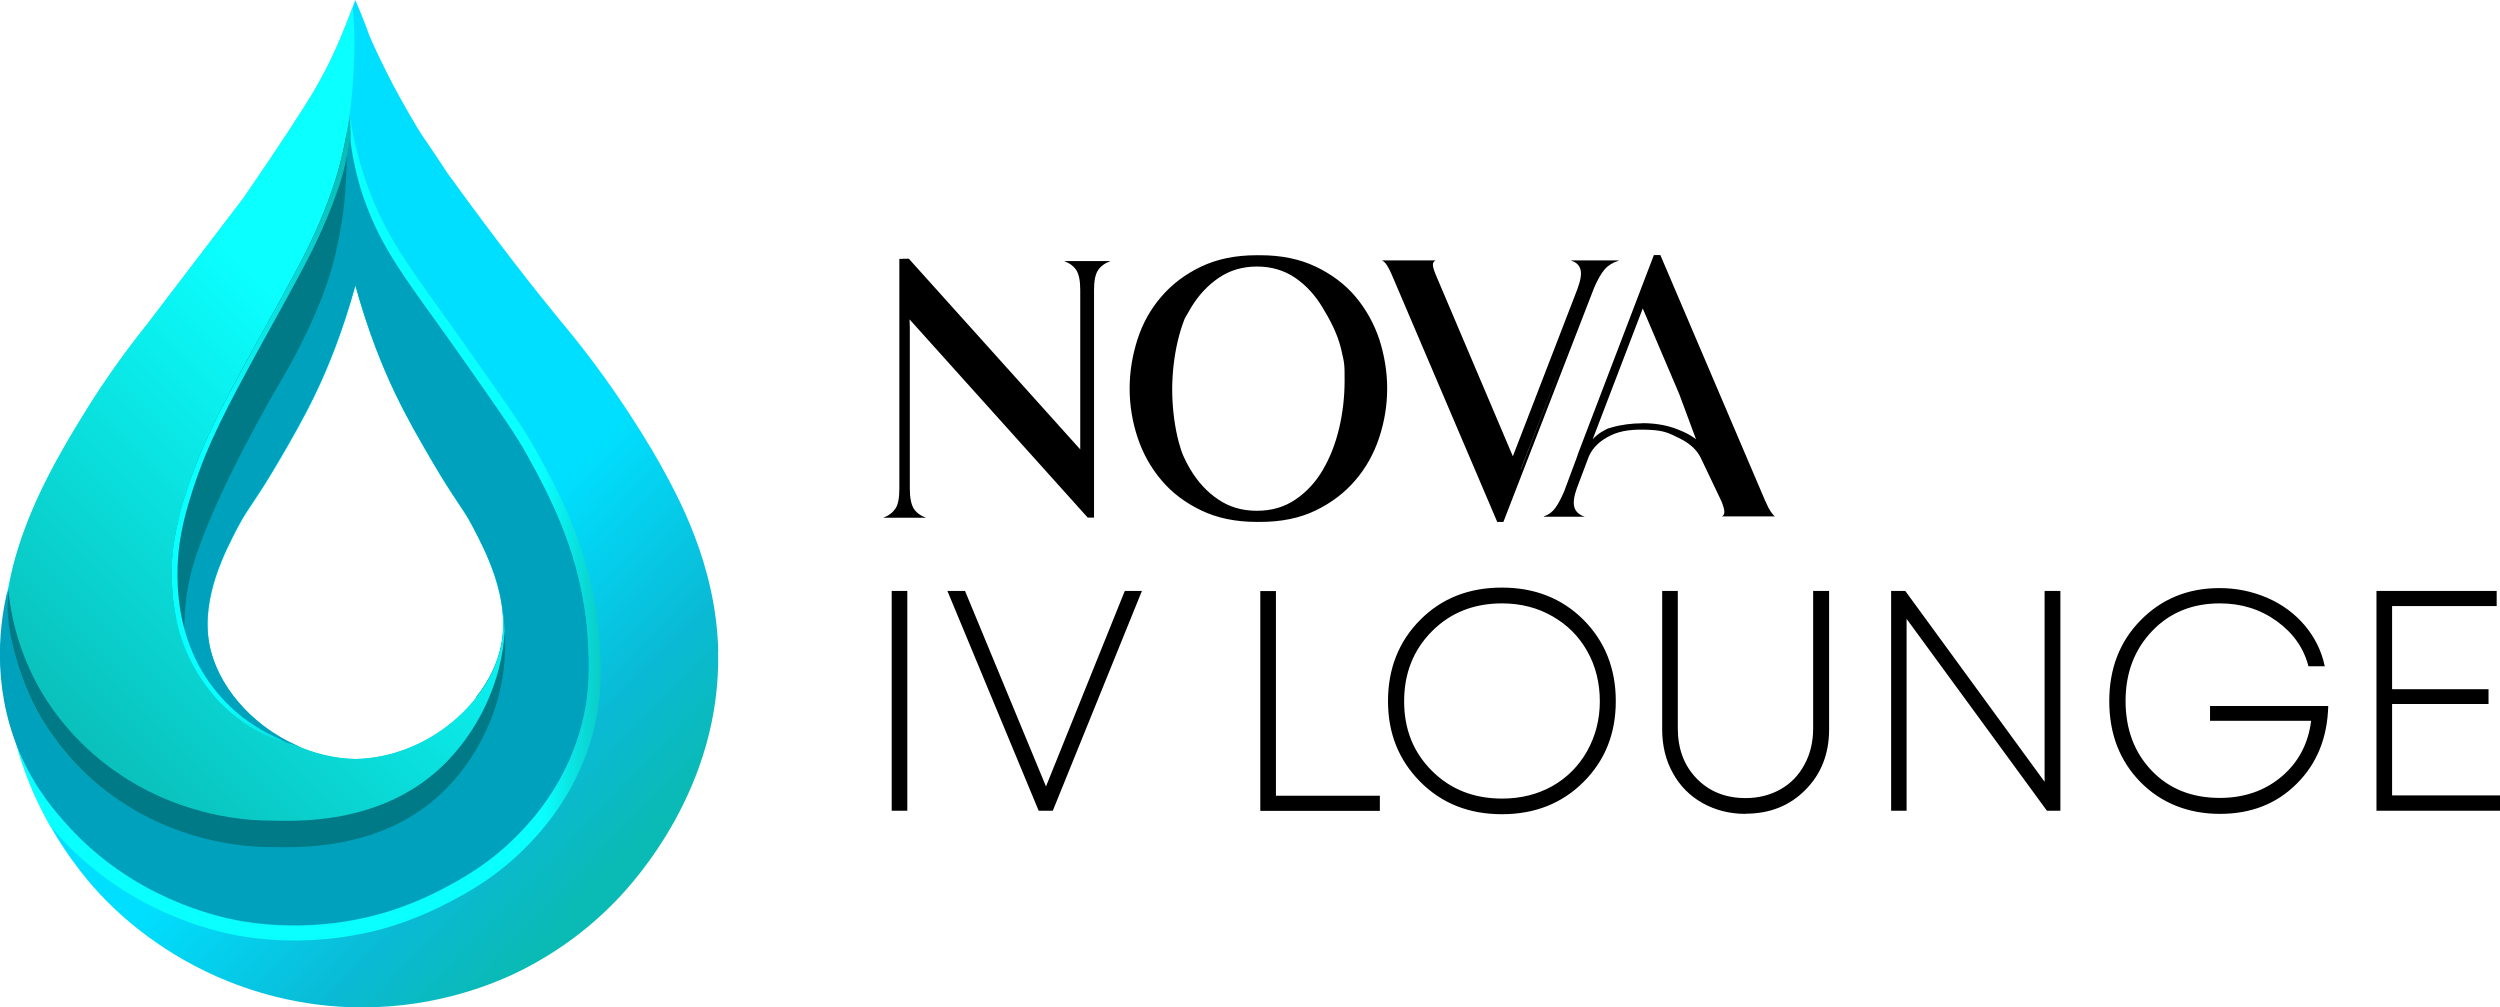 <?xml version="1.0" encoding="UTF-8"?>
<svg id="Layer_2" data-name="Layer 2" xmlns="http://www.w3.org/2000/svg" xmlns:xlink="http://www.w3.org/1999/xlink" viewBox="0 0 150.36 60.59">
  <defs>
    <style>
      .cls-1 {
        fill: url(#linear-gradient-4);
      }

      .cls-2 {
        fill: url(#linear-gradient-3);
      }

      .cls-3 {
        fill: url(#linear-gradient-2);
      }

      .cls-4 {
        fill: url(#linear-gradient);
      }

      .cls-5 {
        fill: #00a1bc;
      }

      .cls-6 {
        fill: #007a87;
      }
    </style>
    <linearGradient id="linear-gradient" x1="7.42" y1="20.85" x2="38.4" y2="50.74" gradientUnits="userSpaceOnUse">
      <stop offset=".57" stop-color="#00dfff"/>
      <stop offset=".84" stop-color="#0abad5"/>
      <stop offset="1" stop-color="#0abab5"/>
    </linearGradient>
    <linearGradient id="linear-gradient-2" x1="30.8" y1="31.75" x2="37.39" y2="31.75" gradientUnits="userSpaceOnUse">
      <stop offset=".27" stop-color="#0affff"/>
      <stop offset="1" stop-color="#0abab5"/>
    </linearGradient>
    <linearGradient id="linear-gradient-3" x1="30.95" y1="16.41" x2="1.88" y2="45.49" xlink:href="#linear-gradient-2"/>
    <linearGradient id="linear-gradient-4" x1="10.34" y1="25.79" x2="21.08" y2="25.79" xlink:href="#linear-gradient-2"/>
  </defs>
  <g id="Layer_1-2" data-name="Layer 1">
    <path d="M66.58,15.71c-.34.13-.58.31-.74.56s-.23.64-.23,1.18v13.68h-.19l-10.93-12.16v10.42c0,.55.08.94.23,1.18.15.24.4.43.74.56h-2.13c.34-.13.58-.31.74-.56s.23-.64.23-1.18v-13.83h.17l10.5,11.47v-9.59c0-.55-.08-.94-.23-1.18-.15-.24-.4-.43-.74-.56h2.57ZM75.6,15.35c1.27,0,2.39.23,3.35.69s1.76,1.06,2.39,1.81,1.11,1.61,1.43,2.57c.31.97.47,1.95.47,2.95s-.16,1.98-.48,2.95c-.32.97-.8,1.83-1.44,2.57-.64.75-1.43,1.35-2.38,1.81-.95.46-2.06.69-3.34.69s-2.39-.23-3.35-.69c-.96-.46-1.76-1.06-2.39-1.81-.64-.75-1.12-1.61-1.44-2.57-.32-.97-.48-1.95-.48-2.95s.16-1.98.47-2.95.79-1.83,1.43-2.57c.64-.75,1.43-1.35,2.39-1.81s2.08-.69,3.35-.69h.02ZM75.6,30.72c.89,0,1.66-.23,2.32-.68.66-.45,1.21-1.04,1.64-1.78.43-.73.76-1.57.98-2.5.22-.93.33-1.89.33-2.88s0-.99-.22-1.93c-.23-.93-.67-1.73-1.11-2.46-.44-.73-.98-1.33-1.64-1.78-.66-.45-1.43-.68-2.3-.68s-1.64.23-2.3.68c-.66.45-1.21,1.04-1.66,1.78-.44.73-.89,1.57-1.1,2.5s-.22.9-.23,1.89c0,.98.1,1.94.31,2.88.22.94.55,1.77.99,2.5.44.73.99,1.33,1.66,1.78.66.45,1.43.68,2.32.68ZM97.17,15.66v.02c-.35.11-.63.28-.83.51-.2.23-.42.6-.64,1.11l-5.46,14.09h-.19l-6.33-14.84c-.21-.5-.4-.79-.58-.87v-.02h3v.02c-.1.05-.14.13-.14.25s.06.32.17.59l4.96,11.68s.06.07.07.07c.03,0-.54-.02-.51-.05l4.18-10.83c.19-.52.26-.91.19-1.17s-.25-.45-.56-.54v-.02h2.68ZM106.01,30.19c.11.26.21.45.3.58.09.13.17.23.25.29h-3c.1-.05.15-.14.15-.27,0-.15-.06-.35-.17-.63l-1.2-2.52c-.23-.53-.66-.95-1.31-1.27-.64-.31-.91-.48-1.86-.52s-1.66.03-2.3.34c-.64.31-1.08.73-1.31,1.26l-.72,1.91c-.18.5-.23.88-.15,1.15.08.27.29.46.63.57h-2.47v-.02c.29-.1.52-.27.7-.52.18-.25.35-.58.53-1l.8-2.15s0-.03.01-.04c0,0,.01-.02.01-.04l4.57-11.97h.19l6.33,14.84ZM98.76,25.45c.71,0,1.35.1,1.91.29.56.19,1.02.46,1.38.8l-3.02-8.14s-.02-.07-.07-.07c-.03,0-.06.02-.1.07l-3.07,8.02c.19-.21.42-.39.69-.53.27-.15.14-.09.44-.18.31-.09.61-.15.92-.19.31-.04.6-.06.87-.06h.05ZM53.63,48.76v-13.22h.94v13.22h-.94ZM67.64,35.54h1.04l-5.36,13.22h-.85l-5.49-13.22h1.06l4.87,11.76,4.74-11.76ZM76.74,47.86h6.25v.91h-7.19v-13.22h.94v12.31ZM95.24,47.03c-1.29,1.29-2.93,1.94-4.91,1.94s-3.62-.65-4.91-1.95c-1.29-1.3-1.94-2.91-1.94-4.85s.64-3.59,1.94-4.89c1.29-1.3,2.93-1.94,4.91-1.94s3.62.65,4.91,1.94c1.29,1.3,1.94,2.93,1.94,4.89s-.65,3.57-1.94,4.86ZM90.34,48.03c1.12,0,2.13-.25,3.02-.75.89-.5,1.59-1.21,2.1-2.11.5-.9.76-1.9.76-2.99s-.25-2.13-.76-3.02c-.5-.89-1.2-1.59-2.1-2.1-.89-.51-1.9-.77-3.02-.77-1.7,0-3.11.56-4.22,1.68-1.11,1.12-1.67,2.52-1.67,4.21s.56,3.07,1.67,4.18,2.52,1.67,4.22,1.67ZM104.99,48.95c-.96,0-1.82-.22-2.59-.65-.77-.43-1.37-1.04-1.79-1.81-.43-.77-.64-1.65-.64-2.62v-8.33h.94v8.27c0,1.23.38,2.24,1.14,3.02.76.78,1.74,1.17,2.94,1.17.78,0,1.48-.18,2.1-.53s1.1-.85,1.44-1.49c.35-.64.52-1.37.52-2.17v-8.27h.96v8.33c0,1.47-.48,2.69-1.43,3.64-.95.96-2.15,1.43-3.6,1.43ZM122.98,35.54h.94v13.22h-.81l-8.44-11.54v11.54h-.93v-13.22h.85l8.38,11.48v-11.48ZM132.93,42.46h7.1c-.05,1.91-.68,3.47-1.9,4.68-1.21,1.21-2.75,1.81-4.62,1.81s-3.53-.64-4.78-1.92-1.87-2.9-1.87-4.86.63-3.59,1.89-4.87c1.26-1.28,2.84-1.93,4.74-1.93,1.02,0,1.98.2,2.88.59s1.65.95,2.26,1.67c.6.72,1,1.53,1.19,2.44h-.98c-.29-1.11-.93-2.01-1.92-2.72s-2.12-1.06-3.41-1.06c-1.65,0-3.01.55-4.07,1.66-1.06,1.11-1.6,2.51-1.6,4.21s.53,3.11,1.58,4.2,2.41,1.63,4.09,1.63c1.46,0,2.7-.43,3.71-1.28s1.61-1.98,1.78-3.36h-6.08v-.91ZM143.87,47.84h6.5v.92h-7.44v-13.22h7.23v.91h-6.29v5h5.8v.89h-5.8v5.5ZM54.72,19.7v9.68c0,.55.08.95.23,1.2.15.24.4.43.74.56h-2.57c.34-.13.58-.32.74-.56s.23-.64.23-1.2v-13.81h.5M66.77,15.71c-.34.13-.58.31-.74.56s-.23.64-.23,1.18v13.68h-.19l-10.93-12.16v10.42c0,.55.08.94.23,1.18.15.24.4.43.74.56h-2.13c.34-.13.58-.31.74-.56s.23-.64.23-1.18v-13.83h.17l10.95,12.18v-10.3c0-.55-.08-.94-.23-1.18-.15-.24-.4-.43-.74-.56h2.13ZM75.79,15.35c1.27,0,2.39.23,3.35.69s1.76,1.06,2.39,1.81,1.11,1.61,1.43,2.57c.31.97.47,1.95.47,2.95s-.16,1.98-.48,2.95c-.32.97-.8,1.83-1.44,2.57-.64.75-1.43,1.35-2.38,1.81-.95.46-2.06.69-3.34.69s-2.39-.23-3.35-.69c-.96-.46-1.76-1.06-2.39-1.81-.64-.75-1.12-1.61-1.44-2.57-.32-.97-.48-1.95-.48-2.95s.16-1.98.47-2.95.79-1.83,1.43-2.57c.64-.75,1.43-1.35,2.39-1.81s2.08-.69,3.35-.69h.02ZM75.79,31.21c.89,0,1.66-.23,2.32-.68.66-.45,1.21-1.04,1.64-1.78.43-.73.76-1.57.98-2.5.22-.93.33-1.89.33-2.88s-.11-1.94-.34-2.88c-.23-.93-.56-1.77-.99-2.5-.44-.73-.98-1.33-1.64-1.78-.66-.45-1.43-.68-2.3-.68s-1.64.23-2.3.68c-.66.45-1.21,1.04-1.66,1.78-.44.73-.77,1.57-.99,2.5-.22.93-.33,1.89-.34,2.88,0,.98.1,1.94.31,2.88.22.94.55,1.77.99,2.5.44.73.99,1.33,1.66,1.78.66.45,1.43.68,2.32.68ZM97.35,15.66v.02c-.35.11-.63.28-.83.51-.2.23-.42.6-.64,1.11l-5.46,14.09h-.19l-6.33-14.84c-.21-.5-.4-.79-.58-.87v-.02h3v.02c-.1.05-.14.13-.14.25s.06.32.17.59l4.96,11.68s.06.07.07.07c.03,0,.06-.02.1-.05l4.18-10.83c.19-.52.26-.91.19-1.17s-.25-.45-.56-.54v-.02h2.08ZM106.2,30.19c.11.26.21.45.3.58.09.13.17.23.25.29h-3c.1-.05.15-.14.15-.27,0-.15-.06-.35-.17-.63l-1.16-2.71c-.23-.53-.66-.95-1.31-1.27-.64-.31-1.43-.47-2.34-.47s-1.7.15-2.34.46c-.64.31-1.08.73-1.31,1.26l-.72,1.91c-.18.5-.23.88-.15,1.15.08.27.29.46.63.57v.02h-1.98v-.02c.29-.1.52-.27.7-.52.18-.25.35-.58.53-1l.8-2.15s0-.03.01-.04c0,0,.01-.02.01-.04l4.57-11.97h.19l6.33,14.84ZM98.95,25.53c.71,0,1.35.1,1.91.29.56.19,1.02.46,1.38.8l-3.43-8.05s-.02-.07-.07-.07c-.03,0-.06.02-.1.07l-3.07,8.1c.19-.21.42-.39.69-.53.27-.15.55-.26.86-.35.31-.09.61-.15.92-.19.31-.04.6-.06.87-.06h.05Z"/>
    <g>
      <path class="cls-4" d="M43.2,39.2c-.12-5.23-2.42-9.35-3.56-11.4-.49-.87-1.46-2.49-2.7-4.27-1.44-2.08-2.64-3.53-3.18-4.17-1.56-1.9-3.83-4.77-6.87-8.98-.38-.58-.69-1.05-.91-1.37-.36-.52-.7-1-1.16-1.8,0,0,0,0,0,0-.55-.93-1.1-1.93-1.63-2.99-.22-.45-.44-.89-.64-1.33-.1-.23-.21-.46-.31-.69-.17-.47-.35-.95-.55-1.43-.11-.26-.22-.52-.32-.77-.06.17-.15.4-.25.67,0,0-.02.06-.04.11-.42,1.09-.8,1.97-.8,1.97-.15.34-.36.79-.62,1.31,0,0-.34.67-.77,1.4-.55.95-2.1,3.33-4.24,6.44-1.94,2.54-3.87,5.07-5.81,7.61-1.65,2.06-2.9,3.93-3.81,5.41-1.75,2.82-3.08,5.4-3.88,7.89-.61,1.88-.8,3.31-.87,3.87-.06.49-.12,1.21-.13,2.07,0,.23-.01,1.52.2,3.05.43,3.08,1.55,5.61,1.75,6.06,1.4,3.1,3.17,5.11,3.84,5.84.95,1.03,3.31,3.36,7.11,5.04,1.89.83,4.9,1.84,8.68,1.85,4.74.01,8.21-1.54,9.48-2.16,1.2-.59,3.56-1.89,5.85-4.27,1.06-1.1,6.32-6.78,6.13-14.97ZM30.17,38.71c-.62,3.43-4.37,6.85-8.79,6.94-4.43-.09-8.18-3.51-8.79-6.94-.5-2.78.98-5.58,1.75-7.05.66-1.24,1.02-1.48,2.52-4.06.65-1.12,1.4-2.4,2.14-3.95.74-1.54,1.62-3.71,2.38-6.46.76,2.75,1.64,4.92,2.38,6.46.74,1.55,1.49,2.83,2.14,3.95,1.5,2.58,1.86,2.82,2.52,4.06.77,1.47,2.25,4.27,1.75,7.05Z"/>
      <path class="cls-5" d="M35.36,38.39c-.31-4.9-2.27-8.53-3.67-11.08-.69-1.24-1.8-2.83-4.04-6.01-3.15-4.48-4.67-6.16-5.75-9.37-.61-1.82-.75-3.39-.84-4.42-.02.66-.72,1.2-.72,2.17l.03.43s-2.02.88-2.3,2.85c-.34,2.33-2.34,3.73-3.62,6.16-.49.93-1.44,3.45-1.44,3.45-.66,1.19.09,1.37-.47,2.4-.26.49-.26.49-.83,1.58-.35.65-.46.85-.66,1.25,0,0-.37.72-.72,1.45-1.56,3.27.02,7.16.89,9.92.34,1.07.88,1.8,1.36,2.35.9,1.03,3.41,2.75,5.79,3.71-.16-.12-.32-.25-.47-.38-2.79-1.21-4.88-3.69-5.32-6.17-.5-2.78.98-5.58,1.75-7.05.66-1.24,1.02-1.48,2.52-4.06.65-1.12,1.4-2.4,2.14-3.95.74-1.54,1.62-3.71,2.38-6.46.76,2.75,1.64,4.92,2.38,6.46.74,1.55,1.49,2.83,2.14,3.95,1.5,2.58,1.86,2.82,2.52,4.06.77,1.47,2.25,4.27,1.75,7.05-.2,1.13-.74,2.25-1.53,3.25.08.52.11.95.02,1.14-1.36,3.08-5.12,5.35-5.36,5.49-.17.1-.31.18-.4.23-.59.33-1.52.79-2.69,1.16-5.04,1.58-9.56-.14-10.2-.4-1.21-.48-5.38-2.32-7.83-6.99-1.53-2.91-1.72-5.62-1.72-7.03-.39,1.62-1.06,5.49.7,9.67.94,2.22,2.19,3.64,2.9,4.42,3.97,4.41,9,5.5,10.24,5.73.8.15,4.58.82,8.93-.5.6-.18,1.89-.61,3.42-1.41,1.07-.56,2.86-1.52,4.62-3.36.74-.77,2.63-2.79,3.59-6.02.7-2.33.6-4.21.5-5.68Z"/>
      <path class="cls-6" d="M11.14,38.73c-.04-.42-.06-.92-.04-1.5.05-1.78.47-3.16.79-4.09,1.43-4.11,4.54-9.45,5.12-10.43,0,0,1.23-2.05,2.18-4.4.2-.49.44-1.11.7-1.96.08-.26.42-1.43.67-3.05.19-1.21.23-2.12.27-2.89.07-1.47.01-2.36-.02-2.8,0-.07-.05.27-.05.21-.26,1.48-.54,2.12-.62,2.37-.06.2-.31,1.02-.79,2.2-.6,1.48-1.17,2.6-2.45,4.95-1.07,1.96-1.25,2.25-1.82,3.3-1.89,3.47-3.01,5.56-3.93,8.42-.63,1.94-.85,3.28-.89,4.59-.05,1.6.19,2.74.24,2.99.1.46.27,1.2.64,2.08Z"/>
      <path class="cls-3" d="M32.26,27.12c-.71-1.29-1.87-2.94-4.19-6.23-3.16-4.49-4.75-6.33-5.97-9.72-.63-1.77-.92-3.28-1.07-4.23.02.6.04,1.01.06,1.61.11.9.39,2.24.8,3.39,1.17,3.27,2.7,5.04,5.75,9.37,2.23,3.18,3.35,4.76,4.04,6.01,1.41,2.55,3.36,6.18,3.67,11.08.09,1.47.19,3.36-.5,5.68-.97,3.23-2.85,5.25-3.59,6.02-1.76,1.84-3.55,2.8-4.62,3.36-1.53.81-2.82,1.23-3.42,1.41-4.34,1.32-8.13.65-8.93.5-1.24-.24-6.27-1.32-10.24-5.73-.71-.79-1.96-2.2-2.9-4.42-.06-.13-.11-.27-.16-.4.46,1.61.98,2.77,1.11,3.05.29.63.59,1.22.89,1.76.22.26.41.48.58.67,4.12,4.57,9.34,5.7,10.63,5.95.83.16,4.76.85,9.27-.52.62-.19,1.96-.63,3.55-1.47,1.11-.58,2.97-1.58,4.79-3.49.77-.8,2.72-2.89,3.73-6.25.72-2.41.62-4.37.52-5.9-.32-5.08-2.35-8.86-3.81-11.5Z"/>
      <path class="cls-2" d="M29.63,34.27s0,.01,0,.02c.48,1.32.82,2.87.54,4.42-.62,3.43-4.37,6.85-8.79,6.94-1.28-.02-2.5-.34-3.61-.84-.66-.16-1.41-.39-2.22-.82-.34-.18-1.97-1.06-3.31-2.96-1.15-1.63-1.5-3.17-1.66-3.92-.05-.25-.29-1.39-.24-2.99.04-1.31.26-2.65.89-4.59.92-2.86,2.05-4.96,3.93-8.42.57-1.05.75-1.34,1.82-3.3,1.28-2.34,1.85-3.47,2.45-4.95.48-1.18.73-2.01.79-2.2.09-.29.48-1.61.76-3.42.21-1.36.26-2.39.3-3.25.08-1.65.02-2.65-.03-3.15-.01-.17-.03-.31-.04-.4-.27.74-.58,1.52-.94,2.33-.2.46-.41.89-.62,1.31,0,0-.34.67-.77,1.4-.55.95-2.1,3.33-4.24,6.44-1.94,2.54-3.87,5.07-5.81,7.61-1.65,2.06-2.9,3.93-3.81,5.41-1.5,2.42-2.93,4.93-3.88,7.89-.44,1.38-.77,2.79-.62,4.47.08.94.3,1.74.42,2.21.44,1.62,1.04,2.79,1.28,3.24.32.6,1.23,2.18,2.93,3.78.43.4,1.49,1.36,3.04,2.23,3.56,2,7.01,2.06,7.66,2.07,1.29,0,6.55.03,10.37-3.96,2.1-2.19,3.54-4.64,3.75-5.48.87-3.46.04-6.03-.35-7.09Z"/>
      <path class="cls-1" d="M15.89,43.99c-.34-.18-1.97-1.06-3.31-2.96-1.15-1.63-1.5-3.17-1.66-3.92-.05-.25-.29-1.39-.24-2.99.04-1.31.26-2.65.89-4.59.92-2.86,2.05-4.96,3.93-8.42.57-1.05.75-1.34,1.82-3.3,1.28-2.34,1.85-3.47,2.45-4.95.37-.92.6-1.55.79-2.2.3-1.07.45-1.99.53-2.67-.02-.36-.04-.73-.06-1.09-.12.91-.33,2.15-.75,3.59-.02.07-.04.13-.05.17-.02.05-.04.15-.09.28-.26.83-.51,1.45-.7,1.93,0,0,0,0,0,0-.13.32-.26.63-.4.94-.02.04-.04.09-.06.13-.08.18-.16.35-.25.53-.15.31-.31.64-.49.99-.05.1-.11.2-.16.31-.3.58-.66,1.24-1.1,2.05-.1.18-.19.35-.28.51-.17.31-.32.57-.44.8-.02.04-.04.07-.06.11-.44.79-.65,1.15-1.04,1.88-1.59,2.92-2.64,4.87-3.49,7.13-.16.42-.31.85-.45,1.29-.08.24-.15.48-.22.7s-.13.44-.18.65c-.27,1.05-.41,1.92-.47,2.75-.01.17-.02.33-.02.49,0,.1,0,.19,0,.29-.01,1.41.19,2.43.25,2.7,0,0,0,0,0,0,.16.75.51,2.29,1.66,3.92,1.34,1.9,2.97,2.78,3.31,2.96.55.29,1.08.49,1.57.64.06.01.12.03.2.06,0,0,0,0,0,0l-1.44-.7Z"/>
      <path class="cls-6" d="M30.01,40.19c-.22.86-.94,3.32-3.07,5.55-3.88,4.06-9.51,3.62-10.83,3.61-.67,0-4.18-.06-7.81-2.1-1.58-.89-2.67-1.86-3.1-2.27-1.73-1.62-2.65-3.23-2.98-3.85-.24-.45-.86-1.64-1.3-3.3-.13-.48-.35-1.48-.43-2.44,0,0,0-.02,0-.03-.04.52-.05,1.24,0,1.81.08.96.3,1.77.43,2.25.45,1.65,1.06,2.85,1.3,3.3.33.61,1.26,2.22,2.98,3.85.43.41,1.52,1.38,3.1,2.27,3.63,2.04,7.14,2.1,7.81,2.1,1.31,0,6.94.45,10.83-3.61,2.13-2.23,2.85-4.69,3.07-5.55.35-1.4.42-2.7.35-3.83-.05.7-.15,1.45-.35,2.23Z"/>
    </g>
  </g>
</svg>